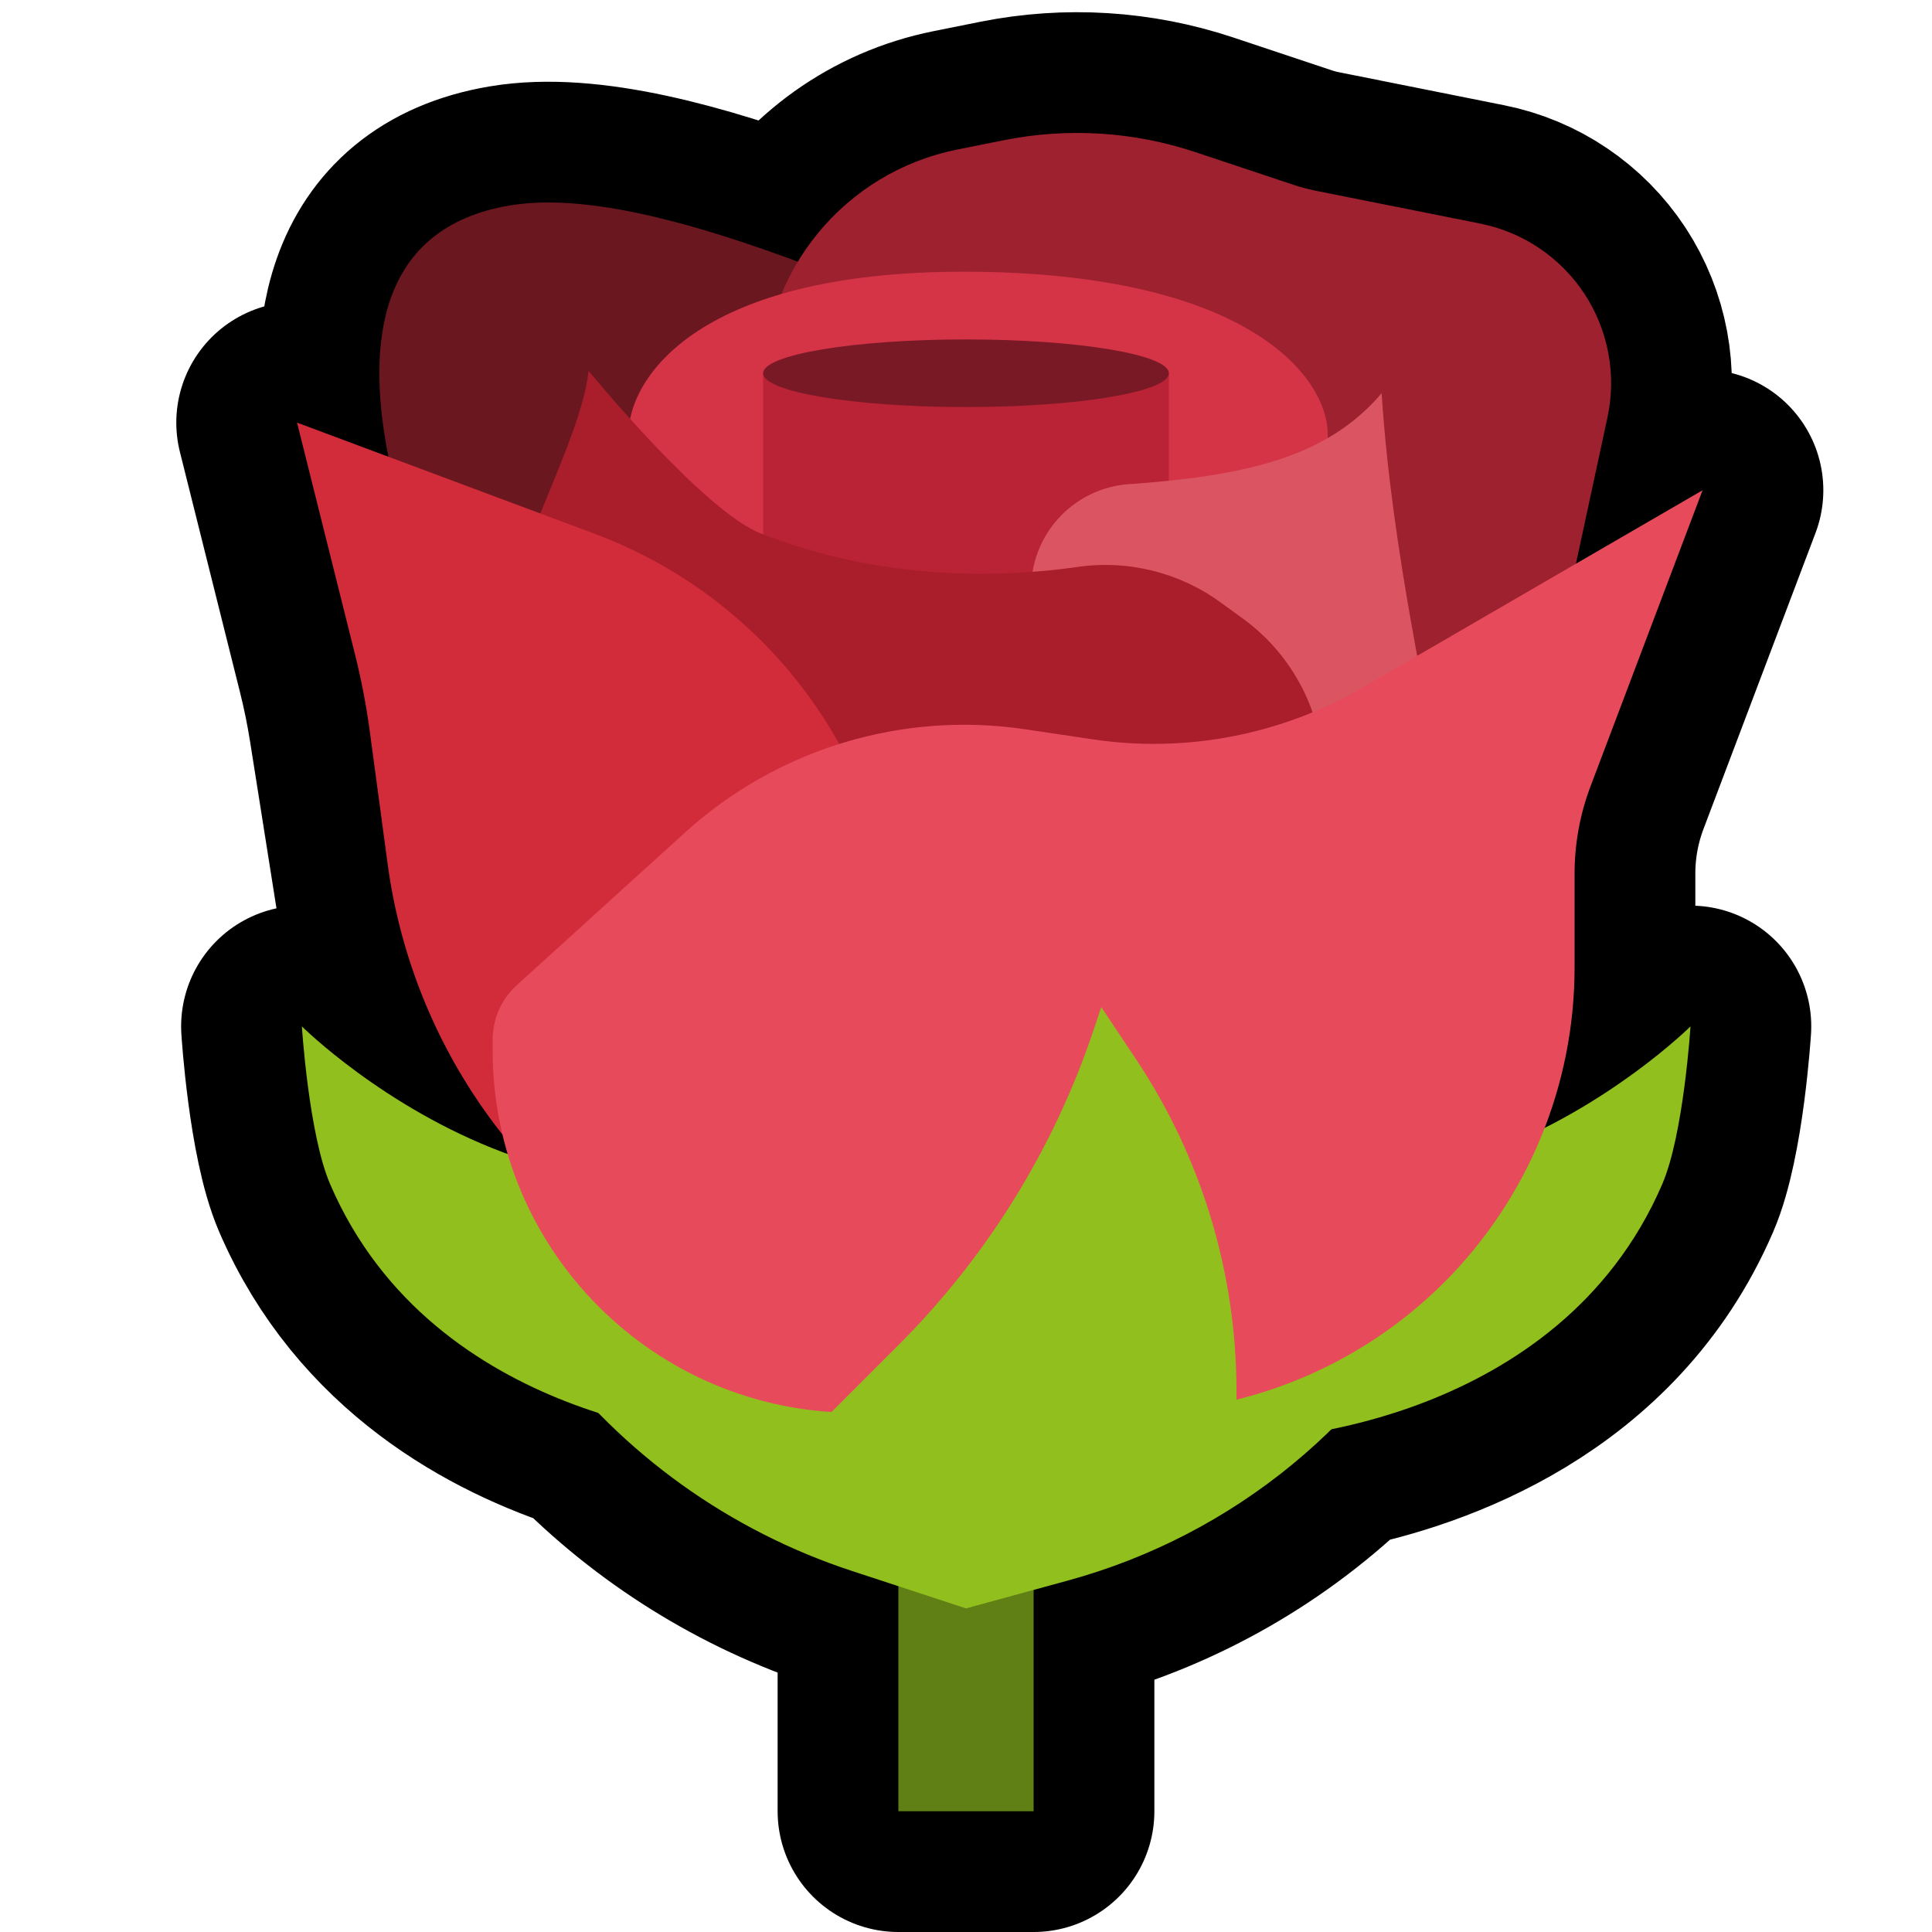 <?xml version="1.0" encoding="UTF-8" standalone="no"?><!DOCTYPE svg PUBLIC "-//W3C//DTD SVG 1.1//EN" "http://www.w3.org/Graphics/SVG/1.1/DTD/svg11.dtd"><svg width="100%" height="100%" viewBox="0 0 32 32" version="1.1" xmlns="http://www.w3.org/2000/svg" xmlns:xlink="http://www.w3.org/1999/xlink" xml:space="preserve" xmlns:serif="http://www.serif.com/" style="fill-rule:evenodd;clip-rule:evenodd;stroke-linecap:round;stroke-linejoin:round;stroke-miterlimit:1.5;">
<rect id="rose" x="0" y="0" width="32" height="32" style="fill:none;"/><clipPath id="_clip1"><rect x="0" y="0" width="32" height="32"/></clipPath><g clip-path="url(#_clip1)"><g id="outline"><path d="M13.214,4.334c0.566,-0.937 1.507,-1.63 2.642,-1.857c0.265,-0.053 0.526,-0.105 0.772,-0.155c1.056,-0.211 2.15,-0.143 3.172,0.198c0.651,0.217 1.327,0.442 1.632,0.544c0.112,0.037 0.226,0.068 0.341,0.091c0.432,0.086 1.603,0.32 2.747,0.549c0.707,0.141 1.328,0.561 1.724,1.163c0.395,0.603 0.533,1.34 0.381,2.045l-0.523,2.425l2.098,-1.217c0,0 -1.286,3.396 -1.854,4.899c-0.176,0.463 -0.266,0.955 -0.266,1.451c0,0.402 0,0.94 0,1.555c0,0.917 -0.171,1.818 -0.495,2.657c1.471,-0.743 2.415,-1.682 2.415,-1.682c0,0 -0.113,1.792 -0.469,2.616c-1.213,2.815 -3.962,3.75 -5.478,4.057c-1.206,1.181 -2.703,2.051 -4.366,2.506l-0.567,0.155l0,3.666l-2.24,0l0,-3.727l-0.769,-0.253c-1.596,-0.523 -3.035,-1.424 -4.199,-2.617c-1.519,-0.486 -3.472,-1.535 -4.443,-3.787c-0.356,-0.824 -0.469,-2.616 -0.469,-2.616c0,0 1.352,1.344 3.342,2.09c0.022,0.008 0.044,0.017 0.067,0.025c-0.126,-0.421 -0.206,-0.861 -0.236,-1.315l-1.133,0c0,0 -0.683,-4.314 -0.92,-5.814c-0.053,-0.337 -0.121,-0.672 -0.204,-1.003c-0.292,-1.167 -0.996,-3.983 -0.996,-3.983l1.514,0.565c-0.365,-1.83 -0.198,-3.788 2.004,-4.161c1.238,-0.21 2.989,0.267 4.776,0.93Z" style="fill:none;stroke:#000;stroke-width:4px;"/></g><g id="emoji"><rect x="14.88" y="23.4" width="2.24" height="6.6" style="fill:#607f14;"/><path d="M21,23.82c0,0 4.81,-0.212 6.531,-4.204c0.356,-0.824 0.469,-2.616 0.469,-2.616c0,0 -1.352,1.344 -3.342,2.09c-1.627,0.61 -3.658,0.526 -3.658,0.526l0,4.204Z" style="fill:#91bf1e;"/><path d="M12,23.82c0,0 -4.81,-0.212 -6.531,-4.204c-0.356,-0.824 -0.469,-2.616 -0.469,-2.616c0,0 1.352,1.344 3.342,2.09c1.627,0.61 3.658,0.526 3.658,0.526l0,4.204Z" style="fill:#91bf1e;"/><path d="M7.63,10.971c0,0 -3.513,-6.835 0.808,-7.567c2.365,-0.401 6.601,1.705 9.384,2.819c2.784,1.113 -0.24,6.836 -0.24,6.836l-9.812,0l-0.14,-2.088Z" style="fill:#6b171f;"/><path d="M12.64,6.399c0,-1.907 1.346,-3.548 3.216,-3.922c0.265,-0.053 0.526,-0.105 0.772,-0.155c1.056,-0.211 2.15,-0.143 3.172,0.198c0.651,0.217 1.327,0.442 1.632,0.544c0.112,0.037 0.226,0.068 0.341,0.091c0.432,0.086 1.603,0.32 2.747,0.549c0.707,0.141 1.328,0.561 1.724,1.163c0.395,0.603 0.533,1.34 0.381,2.045c-0.699,3.244 -1.785,8.288 -1.785,8.288l-12.2,0c0,0 0,-5.224 0,-8.801Z" style="fill:#9e212f;"/><path d="M10.411,7.189c-0.005,-0.898 1.125,-2.752 5.791,-2.687c4.528,0.062 5.789,1.773 5.789,2.687c0,1.186 0.706,9.686 0.706,9.686l-12.886,0l0.6,-9.686Z" style="fill:#d53447;"/><rect x="12.64" y="6.182" width="6.72" height="5.04" style="fill:#b92335;"/><ellipse cx="16" cy="6.182" rx="3.36" ry="0.56" style="fill:#791925;"/><path d="M17.079,9.774c-0.009,-0.901 0.671,-1.66 1.567,-1.751c1.984,-0.137 3.33,-0.443 4.238,-1.51c0.176,2.718 0.833,5.389 0.906,6.174c0.125,1.329 -1.083,3.667 -1.083,3.667l-5.562,0c0,0 -0.042,-4.182 -0.066,-6.58Z" style="fill:#db5462;"/><path d="M9.749,6.142c0,0 1.894,2.318 2.852,2.694c2.034,0.799 4.009,0.73 5.23,0.557c0.843,-0.126 1.701,0.085 2.39,0.588c0.123,0.088 0.248,0.179 0.372,0.27c0.835,0.61 1.329,1.582 1.329,2.616c0,1.652 0,3.955 0,3.955l-12.32,0c0,0 -1.663,-3.122 -1.618,-4.724c0.063,-2.257 1.619,-4.589 1.765,-5.956Z" style="fill:#aa1d2b;"/><path d="M4.92,7c0,0 2.456,0.917 4.929,1.841c3.026,1.13 5.031,4.02 5.031,7.249c0,0.985 0,1.71 0,1.71l-3.758,3.36c0,0 0,0 -0.001,0c-2.566,-1.409 -4.311,-3.952 -4.701,-6.854c-0.116,-0.863 -0.223,-1.658 -0.294,-2.183c-0.057,-0.428 -0.139,-0.853 -0.243,-1.272c-0.309,-1.234 -0.963,-3.851 -0.963,-3.851Z" style="fill:#d22c3b;"/><path d="M8,21c0,0 0.469,0.625 1.035,1.381c1.279,1.705 3.051,2.975 5.076,3.639c1.016,0.334 1.889,0.62 1.889,0.62c0,0 0.733,-0.2 1.687,-0.461c2.745,-0.75 5.04,-2.633 6.313,-5.178c0,-0.001 0,-0.001 0,-0.001c0,0 -0.366,0.137 -0.942,0.353c-4.551,1.707 -9.565,1.707 -14.116,0c-0.576,-0.216 -0.942,-0.353 -0.942,-0.353Z" style="fill:#91bf1e;"/><path d="M8.16,17.218c0,-0.342 0.145,-0.669 0.399,-0.9c0.586,-0.532 1.726,-1.566 2.79,-2.531c1.526,-1.384 3.593,-2.011 5.63,-1.708c0.378,0.056 0.758,0.113 1.121,0.167c1.541,0.229 3.114,-0.072 4.461,-0.854c2.287,-1.327 5.639,-3.272 5.639,-3.272c0,0 -1.286,3.396 -1.854,4.899c-0.176,0.463 -0.266,0.955 -0.266,1.451c0,0.402 0,0.94 0,1.555c0,1.956 -0.777,3.832 -2.16,5.215c-1.383,1.383 -3.259,2.16 -5.215,2.16c-1.513,0 -3.088,0 -4.545,0c-3.314,0 -6,-2.686 -6,-6c0,-0.064 0,-0.125 0,-0.182Z" style="fill:#e74b5b;"/><path d="M13.76,23.4c0,0 0.505,-0.505 1.124,-1.124c1.471,-1.471 2.578,-3.263 3.236,-5.236c0.074,-0.221 0.12,-0.36 0.12,-0.36c0,0 0.247,0.37 0.576,0.864c1.085,1.627 1.664,3.54 1.664,5.496c0,0.221 0,0.36 0,0.36l-3.36,1.12l-3.36,-1.12Z" style="fill:#91bf1e;"/></g></g></svg>